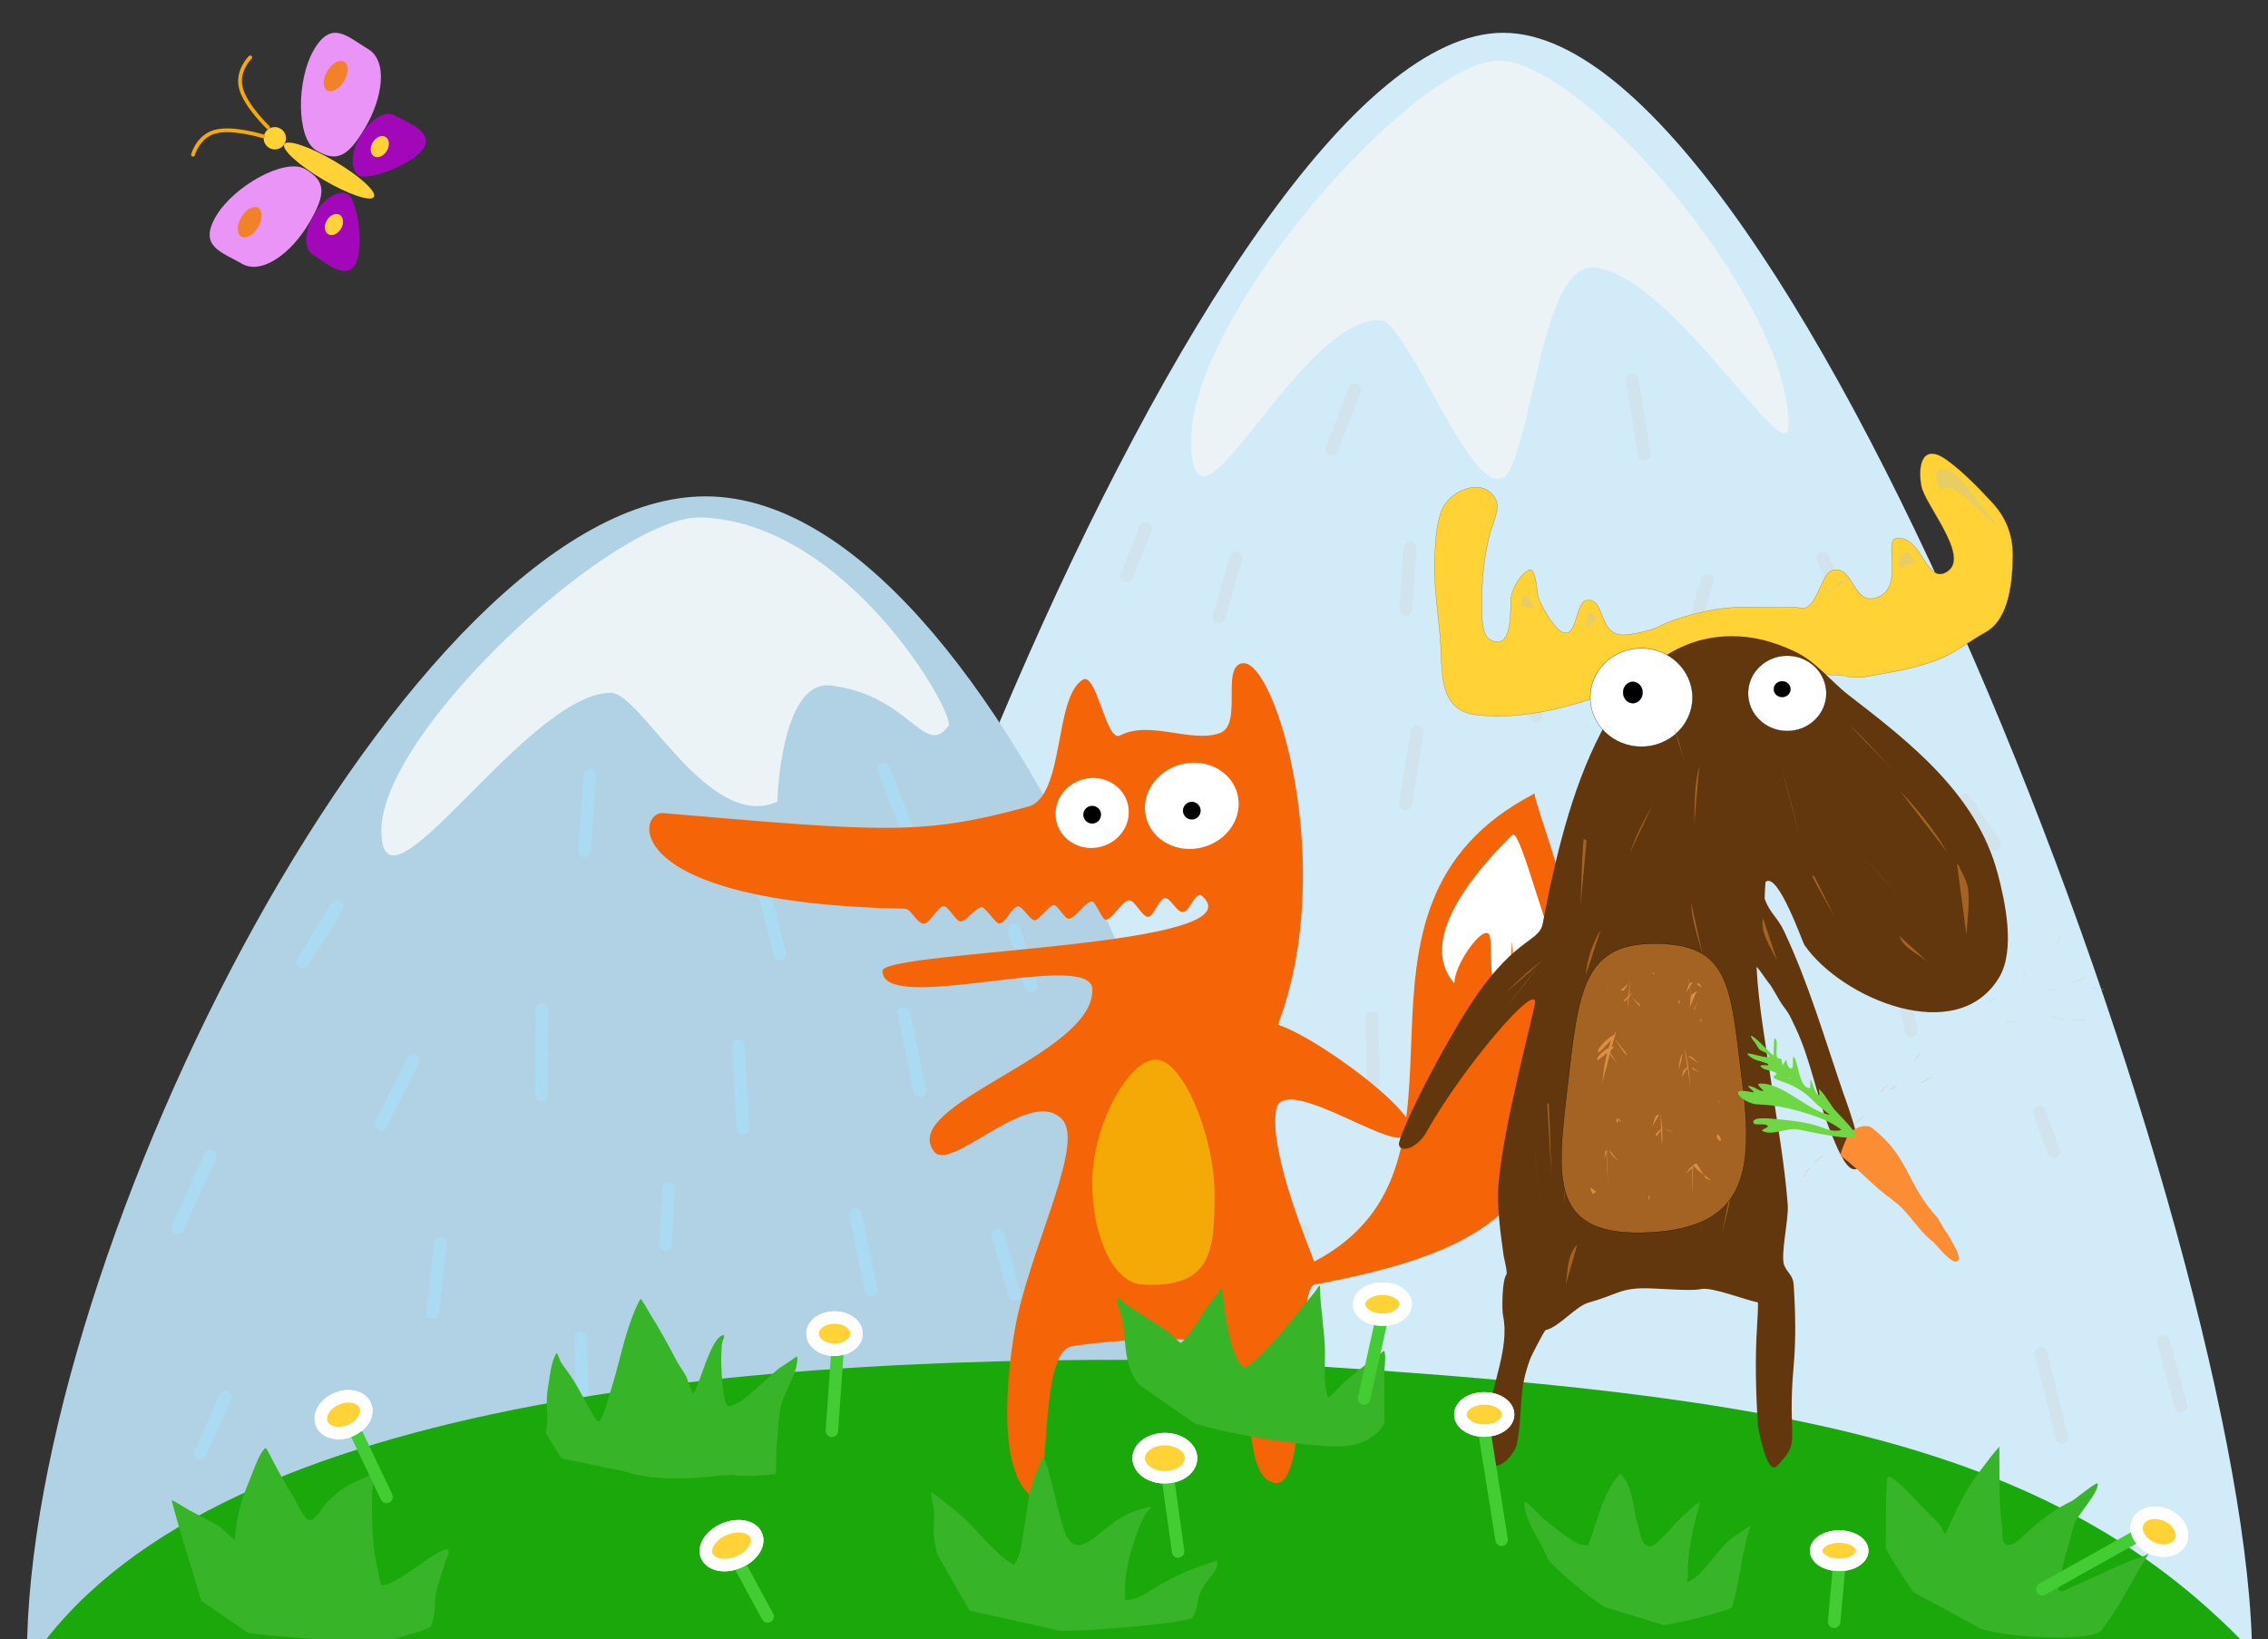 <?xml version="1.0" encoding="UTF-8" standalone="no"?>
<!DOCTYPE svg PUBLIC "-//W3C//DTD SVG 1.1//EN" "http://www.w3.org/Graphics/SVG/1.1/DTD/svg11.dtd">
<!-- Created with Vectornator (http://vectornator.io/) -->
<svg height="669.546pt" stroke-miterlimit="10" style="fill-rule:nonzero;clip-rule:evenodd;stroke-linecap:round;stroke-linejoin:round;" version="1.1" viewBox="0 0 926.274 669.546" width="926.274pt" xml:space="preserve" xmlns="http://www.w3.org/2000/svg" xmlns:xlink="http://www.w3.org/1999/xlink">
<rect x="0" y="0" width="926.274" height="669.546" fill="#333333" stroke="none"/>
<defs/>
<clipPath id="ArtboardFrame">
<rect height="669.546" width="926.274" x="0" y="0"/>
</clipPath>
<g clip-path="url(#ArtboardFrame)" id="Layer-1">
<path d="M304.144 675.337C304.144 508.113 493.623 13.396 613.927 13.396C734.231 13.396 919.795 510.655 919.795 677.879C598.585 676.576 601.714 674.537 304.144 675.337Z" fill="#d1ebf9" fill-rule="nonzero" opacity="1" stroke="none"/>
<path d="M697.326 237.058L691.091 257.775M802.439 326.805L814.603 344.692M774.863 395.079L780.487 421.076M833.547 552.802L842.063 587.249M883.426 547.762L890.785 574.201M832.899 454.164L838.757 470.555M447.026 479.781L443.89 507.377M560.348 415.556L560.861 442.099M626.821 484.074L628.56 505.882M532.24 502.948L530.434 528.673M621.371 257.668L627.54 292.623M578.78 298.858L573.975 328.4M455.066 309.898L444.947 337.734M480.485 391.741L480.485 428.435M417.111 417.395L409.344 441.008M553.262 159.335L543.925 183.391M467.809 215.999L460.28 235.179M504.846 227.787L497.896 252.045M575.917 223.866L574.078 249.045M666.651 155.245L671.49 185.399M744.54 228.092L755.34 253.544" fill="none" opacity="1" stroke="#d1e3ed" stroke-linecap="round" stroke-linejoin="miter" stroke-width="5.176"/>
<path d="M10.98 677.098C10.98 509.874 167.779 202.758 288.083 202.758C408.388 202.758 524.918 505.21 524.918 672.434C282.608 677.055 281.584 676.576 10.98 677.098Z" fill="#b1d2e4" fill-rule="nonzero" opacity="1" stroke="none"/>
<path d="M301.58 427.162L303.46 461.099M179.925 508.038L176.749 536.008M85.902 472.174L72.515 501.639M92.014 570.815L81.71 593.736M273.032 485.508L271.782 508.33M360.797 314.217L371.101 340.5M221.329 412.333L221.136 447.286M168.704 433.274L155.516 459.418M311.692 362.89L318.476 389.804M137.714 370.275L123.589 392.981M240.891 316.647L238.704 347.482M414.237 380.043L421.12 402.703M369.081 413.767L375.635 445.584M457.874 479.413L469.26 512.591M349.399 496.163L355.743 526.902M237.079 546.578L237.999 574.227M407.512 504.617L414.395 528.69" fill="none" opacity="1" stroke="#abdaf3" stroke-linecap="round" stroke-linejoin="miter" stroke-width="5.176"/>
<path d="M486.496 179.819C486.496 128.123 578.028 24.782 612.205 24.782C646.383 24.782 730.481 121.989 730.481 173.685C730.481 193.88 684.169 114.301 652.152 109.348C631.741 106.19 628.069 163.147 617.636 189.817C606.256 218.907 575.776 130.685 563.462 130.685C529.284 130.685 486.496 231.514 486.496 179.819Z" fill="#ecf3f7" fill-rule="nonzero" opacity="1" stroke="none"/>
<path d="M155.746 339.317C155.746 298.294 251.986 210.147 286.395 211.354C346.346 213.457 390.638 292.229 387.351 296.58C377.411 309.741 371.591 283.95 339.33 280.02C318.763 277.515 317.451 327.493 317.451 327.493C289.31 339.957 261.89 282.998 249.482 282.998C215.045 282.998 155.746 380.341 155.746 339.317Z" fill="#ecf3f7" fill-rule="nonzero" opacity="1" stroke="none"/>
<path d="M12.451 678.528C83.16 572.416 303.254 551.975 502.258 555.914C714.498 568.412 837.614 583.65 923.366 678.528C442.281 678.966 207.549 676.226 12.451 678.528Z" fill="#1aa80a" fill-rule="nonzero" opacity="1" stroke="none"/>
</g>
<g id="Layer-3" visibility="hidden">
<path d="M507.773 442.854C508.583 450.155 513.333 456.528 516.2 463.297C520.635 473.768 528.283 484.889 535.498 489.011C561.828 504.056 586.295 501.914 612.407 512.311C622.117 516.177 630.027 525.715 636.778 539.659C637.086 540.295 641.674 549.344 641.14 550.655C640.572 552.05 635.124 548.274 634.48 548.042C627.887 545.668 621.405 547.824 615.11 547.825C605.882 547.828 596.52 546.856 587.397 547.463C569.807 548.634 550.145 554.392 531.681 533.792C518.537 519.127 518.898 498.245 517.183 479.313C516.691 473.872 512.425 454.097 512.475 454.843" fill="#bc6006" fill-rule="nonzero" opacity="1" stroke="#86807b" stroke-linecap="round" stroke-linejoin="miter" stroke-width="0.1"/>
<path d="M531.259 498.381L539.803 508.67M557.703 507.694L567.102 511.312M539.636 524.909L548.37 533.08M566.706 530.521L581.967 532.392" fill="none" opacity="1" stroke="#a95713" stroke-linecap="round" stroke-linejoin="miter" stroke-width="2.1"/>
<path d="M592.047 546.95C607.321 548.969 628.18 547.895 643.68 552.349C645.077 552.75 640.301 541.955 639.15 540.183C636.662 536.354 632.397 528.439 629.818 524.765C621.686 513.18 625.545 518.071 614.218 510.43C610.796 508.12 601.068 507.479 602.747 507.292C604.426 507.105 585.488 503.139 586.416 505.347C587.19 507.189 597.801 508.913 598.907 510.299C599.834 511.46 600.776 512.241 601.777 512.967C611.534 520.042 596.816 514.511 596.523 518.051C596.433 519.147 602.433 525.123 603.443 526.095C603.982 526.614 605.536 527.264 605.077 527.573C602.55 529.28 596.58 526.119 594.777 529.652C594.39 530.41 598.824 533.647 599.195 533.963C602.164 536.496 604.955 535.701 607.854 537.534C609.016 538.27 605.838 538.475 604.779 538.767C603.692 539.067 602.597 539.34 601.506 539.626C597.997 540.547 592.232 548.348 591.097 546.846" fill="#f8efef" fill-rule="nonzero" opacity="1" stroke="none"/>
<path d="M504.127 573.333C512.529 542.504 521.467 494.82 521.665 489.132C522.197 473.867 522.219 451.944 522.21 450.247C522.176 444.16 515.83 422.92 520.536 422.313C523.992 421.867 560.179 471.112 574.329 468.372C594.261 464.513 535.728 417.142 527.516 397.977C519.679 379.689 540.236 380.372 543.915 351.615C545.77 337.115 537.4 286.177 527.164 279.481C524.283 277.597 516.469 309.917 508.907 308.306C506.413 307.775 492.925 308.365 491.851 306.483C486.767 297.57 459.435 277.434 453.199 279.257C447.928 280.798 475.424 295.657 455.897 326.23C452.218 331.992 444.878 330.943 436.37 334.224C430.576 336.459 413.775 338.156 407.504 337.979C376.593 337.105 364.96 334.55 346.516 330C328.072 325.45 324.304 318.473 319.296 314.431C314.287 310.389 310.914 291.094 308.714 288.348C308.295 287.825 301.119 304.215 307.468 320.79C316.288 343.813 345.015 355.694 377.446 360.361C403.441 364.102 418.121 363.025 453.429 368.901C456.199 369.362 442.407 375.717 419.623 375.891C396.244 376.069 366.568 375.54 363.483 375.487C373 392.662 427.198 386.632 456.364 381.404C458.264 381.064 470.314 387.152 455.446 397.39C451.277 400.261 370.352 421.593 378.879 430.957C385.665 438.41 452.089 418.89 453.52 419.606C457.926 421.807 448.694 452.203 447.47 455.372C441.614 470.533 438.165 484.747 436.192 500.906C434.963 510.981 436.957 516.952 433.848 526.266C432.566 530.107 425.682 562.836 428.946 567.296C433.928 574.104 440.633 553.309 444.903 539.762C445.056 539.28 448.035 520.53 448.162 520.591C449.923 521.43 458.517 524.839 460.366 525.465C463.765 526.616 467.375 527.514 470.864 528.274C473.167 528.775 494.737 529.06 495.815 530.222C498.889 533.536 496.812 540.456 495.726 544.218C493.121 553.242 491.071 564.106 492.624 573.543C493.604 579.504 504.119 573.364 504.127 573.333Z" fill="#ed7c0e" fill-rule="nonzero" opacity="1" stroke="#86807b" stroke-linecap="round" stroke-linejoin="miter" stroke-width="0.1"/>
<path d="M309.21 287.234C306.275 290.032 305.579 291.834 304.585 298.278C305.04 299.818 313.139 299.632 311.886 296.705" fill="#000002" fill-rule="nonzero" opacity="1" stroke="#86807b" stroke-linecap="round" stroke-linejoin="miter" stroke-width="0.1"/>
<path d="M464.629 317.308C464.682 317.248 464.735 317.188 464.788 317.128" fill="#ffffff" fill-rule="nonzero" opacity="1" stroke="#86807b" stroke-linecap="round" stroke-linejoin="miter" stroke-width="0.1"/>
<path d="M342.626 351.325C342.999 353.064 348.983 358.843 350.213 360.482C350.28 360.572 355.143 357.376 355.337 357.45C357.497 358.277 357.917 362.909 360.186 363.354C361.303 363.573 366.32 360.437 367.423 359.863C367.699 359.72 370.539 363.343 370.782 363.6C371.168 364.008 371.761 365.206 372.023 364.797C372.407 364.201 372.5 363.559 373.242 363.068C380.707 358.122 378.642 365.136 383.245 366.756C383.837 366.965 385.697 365.372 386.398 364.995C391.377 362.315 390.338 362.754 393.779 365.798C394.676 366.591 395.627 367.364 396.555 368.145C397.308 368.78 398.29 367.158 399.139 366.654C400.475 365.859 402.565 364.859 403.181 363.807C403.266 363.662 402.778 364.198 402.89 364.262C403.769 364.759 404.555 365.23 405.304 365.811C407.235 367.308 409.088 368.939 411.146 370.38C411.814 370.848 411.739 369.272 412.314 368.825C412.724 368.506 415.673 365.848 417.101 365.76C417.289 365.748 417.885 367.723 418.009 367.93C418.755 369.183 420.298 371.233 422.122 372.091C423.088 372.545 423.007 370.82 423.734 370.306C425.571 369.005 428.373 368.158 430.468 367.032C430.473 367.029 430.491 367.03 430.493 367.034C430.96 368.291 431.355 369.554 431.88 370.806C431.967 371.015 433.571 372.659 434.388 372.855C434.396 372.857 435.734 371.491 436.223 371.181C440.401 368.527 440.37 367.13 444.981 370.246C445.965 370.911 446.73 371.504 447.688 372.238C448.601 372.937 449.482 373.732 450.103 374.529C450.424 374.94 450.406 373.671 450.784 373.313C451.182 372.937 451.631 372.581 452.074 372.223C452.935 371.527 453.582 370.743 454.492 370.061C454.71 369.898 456.426 371.94 456.566 372.075C456.641 372.148 461.311 376.16 461.758 376.115C462.062 376.084 466.54 371.182 468.199 370.591C469.259 370.213 469.064 372.078 469.283 372.84C469.577 373.866 470.042 374.942 470.909 375.882C471.059 376.044 472.177 377.252 472.363 377.154C475.164 375.666 475.822 372.181 479.151 371.071C479.224 371.048 479.355 370.996 479.457 371.039C481.108 371.723 482.186 374.262 483.208 375.335C484.447 376.636 485.528 377.469 485.572 377.365C485.87 376.66 486.076 374.749 486.162 374.385C487.179 370.035 489.342 372.051 491.374 374.053C491.375 374.054 493.581 376.883 493.68 376.827C494.264 376.493 498.209 374.336 502.907 366.425C494.6 366.237 483.161 368.482 471.084 368.673C458.942 368.867 446.151 367.004 433.213 365.767C397.016 362.308 363.41 357.691 363.524 357.753" fill="#ffffff" fill-rule="nonzero" opacity="1" stroke="#86807b" stroke-linecap="round" stroke-linejoin="miter" stroke-width="0.1"/>
<path d="M503.69 365.05C503.768 365.04 471.988 368.01 471.909 368.003C464.354 367.421 414.52 362.149 407.262 361.625C365.946 358.644 337.044 348.437 337.304 348.817C340.913 354.086 356.042 357.248 372.557 360.08C387.318 362.612 393.452 363.651 403.597 364.609C414.188 365.61 443.424 368.75 447.442 369.238C454.505 370.095 479.59 371.752 500.91 370.46" fill="#000002" fill-rule="nonzero" opacity="1" stroke="#86807b" stroke-linecap="round" stroke-linejoin="miter" stroke-width="0.1"/>
<path d="M625.718 270.786C625.66 270.717 625.602 270.648 625.543 270.579" fill="#ffffff" fill-rule="nonzero" opacity="0" stroke="#86807b" stroke-linecap="round" stroke-linejoin="miter" stroke-width="0.1"/>
<path d="M464.604 424.106C467.542 416.52 468.306 417.369 468.686 416.863C472.687 411.534 499.007 413.672 502.542 418.478C514.712 435.019 507.81 472.169 505.722 490.83C504.673 500.201 505.146 511.993 494.374 515.248C488.833 516.923 483.369 516.676 477.664 516.221C470.4 515.642 457.454 513.706 451.955 508.206C443.163 499.413 453.027 470 455.67 459.557C456.862 454.85 457.69 452.792 458.789 448.048C459.956 443.016 459.963 441.11 461.077 437.536C461.981 434.635 462.838 431.787 464.382 424.626" fill="#ffd335" fill-rule="nonzero" opacity="1" stroke="#86807b" stroke-linecap="round" stroke-linejoin="miter" stroke-width="0.1"/>
<path d="M479.403 421.126C480.578 420.405 480.935 421.223 480.986 422.179C481.701 421.339 482.588 420.791 483.393 422.185C484.573 424.232 482.294 424.843 481.075 425.704C480.479 426.126 479.377 427.588 479.317 426.86C479.208 425.552 477.831 422.093 479.403 421.126ZM494.782 434.945C495.496 434.349 496.408 434.723 496.395 435.629C496.392 435.801 496.385 435.925 496.351 436.181C497.241 435.93 498.379 435.27 498.787 435.82C498.769 435.805 498.989 435.85 498.97 435.834C499.072 436.094 498.506 436.413 498.345 436.711C498.448 437.371 498.848 438.046 496.682 438.986L496.527 438.603C496.283 438.787 496.278 439.172 496.101 439.309C495.601 439.697 494.841 441.113 494.71 440.495C494.475 439.389 493.806 435.76 494.782 434.945ZM477.04 446.123C478.238 445.192 479.109 446.125 479.542 447.248C479.568 447.313 479.46 447.438 479.513 447.616C480.639 447.061 481.887 446.924 482.244 448.204C482.941 450.706 480.159 451.377 478.41 452.158C478.054 452.316 477.659 452.962 477.446 452.636C476.789 451.631 475.86 447.038 477.04 446.123ZM492.977 457.578C494.204 457.323 494.573 458.17 494.502 459.367C494.48 459.732 494.307 460.466 494.229 460.456C494.319 459.276 496.221 456.938 497.151 458.652C497.596 459.474 496.93 459.977 496.268 460.434C496.239 460.55 495.549 461.539 495.429 461.663C494.742 462.375 494.598 462.414 494.009 463.216C493.849 463.435 493.817 464.059 493.582 463.923C492.654 463.382 491.009 457.988 492.977 457.578ZM460.915 455.577C462.313 455.27 462.284 456.992 462.211 457.903C463.127 455.187 465.466 458.664 463.183 459.646C463.202 459.707 463.165 459.778 463.169 459.831C463.178 459.965 461.674 461.034 461.395 461.171C461.206 461.264 461.311 460.808 461.255 460.604C461.023 459.763 459.502 455.887 460.915 455.577ZM462.832 468.693C464.114 468.244 464.683 469.712 464.526 470.679C464.458 471.097 463.92 472.161 463.886 471.74C463.813 470.838 465.936 468.636 467.036 469.398C467.953 470.034 467.498 470.87 466.69 471.408C466.943 471.662 462.958 474.778 462.93 474.441C462.864 473.673 461.441 469.18 462.832 468.693ZM500.172 471.856C501.561 470.933 501.601 472.51 501.527 473.445C501.633 473.463 501.793 473.435 501.894 473.475C502.366 472.788 503.224 472.308 503.58 473.238C503.82 473.864 503.048 473.469 502.432 473.702C502.659 473.855 502.934 473.967 503.139 474.129C503.207 474.184 500.174 476.754 500.158 476.669C499.978 475.661 498.865 472.723 500.172 471.856ZM478.585 475.504C479.866 475.056 480.251 476.509 480.094 477.476C480.026 477.894 479.673 478.972 479.639 478.551C479.565 477.65 481.504 475.433 482.604 476.195C483.521 476.831 483.833 477.358 483.024 477.896C483.18 477.909 482.512 478.214 482.627 478.234C483.161 478.327 478.527 481.584 478.498 481.238C478.433 480.47 477.194 475.991 478.585 475.504ZM496.738 484.73C497.646 485.098 497.419 486.118 497.298 486.996C498.169 486.197 499.737 485.706 499.903 486.834C500.01 487.564 500.286 487.702 499.602 488.291C499.866 488.679 497.431 489.97 497.431 489.97C497.431 489.97 495.915 491.732 495.812 491.693C495.641 491.627 495.396 490.769 495.237 489.61C494.923 487.308 494.969 484.012 496.738 484.73ZM460.8 491.863C461.788 492.417 462.101 493.965 461.455 495.249C461.229 494.762 461.118 493.98 461.558 493.961C461.694 493.955 461.78 494.146 461.911 494.174C461.937 494.101 461.907 494.045 461.926 493.99C462.179 493.26 463.329 492.68 464.023 493.231C464.888 493.917 464.536 494.986 463.832 495.624C464.003 496.194 460.991 498.678 460.595 499.069C460.432 499.23 460.278 499.801 460.183 499.592C459.783 498.712 459.453 497.698 459.299 496.744C458.951 494.59 459.275 495.833 458.938 494.307C458.361 491.691 459.644 491.216 460.8 491.863ZM482.359 497.842C483.33 496.794 485.408 497.211 486.209 498.334C486.686 499.004 486.28 499.911 485.679 500.329C485.531 500.432 485.438 500.485 485.282 500.667C485.887 500.612 486.289 500.368 486.798 500.233C486.874 500.212 486.876 500.523 486.953 500.615C487.927 500.326 488.797 499.381 489.021 500.225C489.362 501.512 487.786 503.234 486.901 503.574L485.813 503.303C484.892 503.844 484.172 504.624 483.288 504.768C482.721 504.86 481.775 505.777 481.772 505.202C481.765 503.638 481.324 502.13 481.403 500.543C481.446 499.663 481.729 498.521 482.359 497.842Z" fill="#70bf4f" fill-rule="nonzero" opacity="1" stroke="#86807b" stroke-linecap="round" stroke-linejoin="miter" stroke-width="0.1"/>
<path d="M498.348 336.081C498.348 326.931 505.389 319.513 514.075 319.513C522.761 319.513 529.803 326.931 529.803 336.081C529.803 345.231 522.761 352.649 514.075 352.649C505.389 352.649 498.348 345.231 498.348 336.081Z" fill="#ffffff" fill-rule="nonzero" opacity="1" stroke="#86807b" stroke-linecap="round" stroke-linejoin="miter" stroke-width="0.1"/>
<path d="M459.349 330.368C459.349 323.352 464.749 317.664 471.409 317.664C478.069 317.664 483.469 323.352 483.469 330.368C483.469 337.385 478.069 343.072 471.409 343.072C464.749 343.072 459.349 337.385 459.349 330.368Z" fill="#ffffff" fill-rule="nonzero" opacity="1" stroke="#86807b" stroke-linecap="round" stroke-linejoin="miter" stroke-width="0.1"/>
<path d="M467.544 330.315C467.544 327.998 469.308 326.119 471.483 326.119C473.659 326.119 475.423 327.998 475.423 330.315C475.423 332.633 473.659 334.512 471.483 334.512C469.308 334.512 467.544 332.633 467.544 330.315Z" fill="#000002" fill-rule="nonzero" opacity="1" stroke="#86807b" stroke-linecap="round" stroke-linejoin="miter" stroke-width="0.1"/>
<path d="M509.196 335.967C509.196 333.549 510.984 331.589 513.189 331.589C515.394 331.589 517.182 333.549 517.182 335.967C517.182 338.385 515.394 340.346 513.189 340.346C510.984 340.346 509.196 338.385 509.196 335.967Z" fill="#000002" fill-rule="nonzero" opacity="1" stroke="#86807b" stroke-linecap="round" stroke-linejoin="miter" stroke-width="0.1"/>
<path d="M507.773 442.854C508.583 450.155 513.333 456.528 516.2 463.297C520.635 473.768 528.283 484.889 535.498 489.011C561.828 504.056 586.295 501.914 612.407 512.311C622.117 516.177 630.027 525.715 636.778 539.659C637.086 540.295 641.674 549.344 641.14 550.655C640.572 552.05 635.124 548.274 634.48 548.042C627.887 545.668 621.405 547.824 615.11 547.825C605.882 547.828 596.52 546.856 587.397 547.463C569.807 548.634 550.145 554.392 531.681 533.792C518.537 519.127 518.898 498.245 517.183 479.313C516.691 473.872 512.425 454.097 512.475 454.843" fill="#bc6006" fill-rule="nonzero" opacity="1" stroke="#86807b" stroke-linecap="round" stroke-linejoin="miter" stroke-width="0.1"/>
<path d="M531.259 498.381L539.803 508.67M557.703 507.694L567.102 511.312M539.636 524.909L548.37 533.08M566.706 530.521L581.967 532.392" fill="none" opacity="1" stroke="#a95713" stroke-linecap="round" stroke-linejoin="miter" stroke-width="2.1"/>
<path d="M592.047 546.95C607.321 548.969 628.18 547.895 643.68 552.349C645.077 552.75 640.301 541.955 639.15 540.183C636.662 536.354 632.397 528.439 629.818 524.765C621.686 513.18 625.545 518.071 614.218 510.43C610.796 508.12 601.068 507.479 602.747 507.292C604.426 507.105 585.488 503.139 586.416 505.347C587.19 507.189 597.801 508.913 598.907 510.299C599.834 511.46 600.776 512.241 601.777 512.967C611.534 520.042 596.816 514.511 596.523 518.051C596.433 519.147 602.433 525.123 603.443 526.095C603.982 526.614 605.536 527.264 605.077 527.573C602.55 529.28 596.58 526.119 594.777 529.652C594.39 530.41 598.824 533.647 599.195 533.963C602.164 536.496 604.955 535.701 607.854 537.534C609.016 538.27 605.838 538.475 604.779 538.767C603.692 539.067 602.597 539.34 601.506 539.626C597.997 540.547 592.232 548.348 591.097 546.846" fill="#f8efef" fill-rule="nonzero" opacity="1" stroke="none"/>
<path d="M504.127 573.333C512.529 542.504 521.467 494.82 521.665 489.132C522.197 473.867 522.219 451.944 522.21 450.247C522.176 444.16 515.83 422.92 520.536 422.313C523.992 421.867 560.179 471.112 574.329 468.372C594.261 464.513 535.728 417.142 527.516 397.977C519.679 379.689 540.236 380.372 543.915 351.615C545.77 337.115 537.4 286.177 527.164 279.481C524.283 277.597 516.469 309.917 508.907 308.306C506.413 307.775 492.925 308.365 491.851 306.483C486.767 297.57 459.435 277.434 453.199 279.257C447.928 280.798 475.424 295.657 455.897 326.23C452.218 331.992 444.878 330.943 436.37 334.224C430.576 336.459 413.775 338.156 407.504 337.979C376.593 337.105 364.96 334.55 346.516 330C328.072 325.45 324.304 318.473 319.296 314.431C314.287 310.389 310.914 291.094 308.714 288.348C308.295 287.825 301.119 304.215 307.468 320.79C316.288 343.813 345.015 355.694 377.446 360.361C403.441 364.102 418.121 363.025 453.429 368.901C456.199 369.362 442.407 375.717 419.623 375.891C396.244 376.069 366.568 375.54 363.483 375.487C373 392.662 427.198 386.632 456.364 381.404C458.264 381.064 470.314 387.152 455.446 397.39C451.277 400.261 370.352 421.593 378.879 430.957C385.665 438.41 452.089 418.89 453.52 419.606C457.926 421.807 448.694 452.203 447.47 455.372C441.614 470.533 438.165 484.747 436.192 500.906C434.963 510.981 436.957 516.952 433.848 526.266C432.566 530.107 425.682 562.836 428.946 567.296C433.928 574.104 440.633 553.309 444.903 539.762C445.056 539.28 448.035 520.53 448.162 520.591C449.923 521.43 458.517 524.839 460.366 525.465C463.765 526.616 467.375 527.514 470.864 528.274C473.167 528.775 494.737 529.06 495.815 530.222C498.889 533.536 496.812 540.456 495.726 544.218C493.121 553.242 491.071 564.106 492.624 573.543C493.604 579.504 504.119 573.364 504.127 573.333Z" fill="#ed7c0e" fill-rule="nonzero" opacity="1" stroke="#86807b" stroke-linecap="round" stroke-linejoin="miter" stroke-width="0.1"/>
<path d="M309.21 287.234C306.275 290.032 305.579 291.834 304.585 298.278C305.04 299.818 313.139 299.632 311.886 296.705" fill="#000002" fill-rule="nonzero" opacity="1" stroke="#86807b" stroke-linecap="round" stroke-linejoin="miter" stroke-width="0.1"/>
<path d="M464.629 317.308C464.682 317.248 464.735 317.188 464.788 317.128" fill="#ffffff" fill-rule="nonzero" opacity="1" stroke="#86807b" stroke-linecap="round" stroke-linejoin="miter" stroke-width="0.1"/>
<path d="M342.626 351.325C342.999 353.064 348.983 358.843 350.213 360.482C350.28 360.572 355.143 357.376 355.337 357.45C357.497 358.277 357.917 362.909 360.186 363.354C361.303 363.573 366.32 360.437 367.423 359.863C367.699 359.72 370.539 363.343 370.782 363.6C371.168 364.008 371.761 365.206 372.023 364.797C372.407 364.201 372.5 363.559 373.242 363.068C380.707 358.122 378.642 365.136 383.245 366.756C383.837 366.965 385.697 365.372 386.398 364.995C391.377 362.315 390.338 362.754 393.779 365.798C394.676 366.591 395.627 367.364 396.555 368.145C397.308 368.78 398.29 367.158 399.139 366.654C400.475 365.859 402.565 364.859 403.181 363.807C403.266 363.662 402.778 364.198 402.89 364.262C403.769 364.759 404.555 365.23 405.304 365.811C407.235 367.308 409.088 368.939 411.146 370.38C411.814 370.848 411.739 369.272 412.314 368.825C412.724 368.506 415.673 365.848 417.101 365.76C417.289 365.748 417.885 367.723 418.009 367.93C418.755 369.183 420.298 371.233 422.122 372.091C423.088 372.545 423.007 370.82 423.734 370.306C425.571 369.005 428.373 368.158 430.468 367.032C430.473 367.029 430.491 367.03 430.493 367.034C430.96 368.291 431.355 369.554 431.88 370.806C431.967 371.015 433.571 372.659 434.388 372.855C434.396 372.857 435.734 371.491 436.223 371.181C440.401 368.527 440.37 367.13 444.981 370.246C445.965 370.911 446.73 371.504 447.688 372.238C448.601 372.937 449.482 373.732 450.103 374.529C450.424 374.94 450.406 373.671 450.784 373.313C451.182 372.937 451.631 372.581 452.074 372.223C452.935 371.527 453.582 370.743 454.492 370.061C454.71 369.898 456.426 371.94 456.566 372.075C456.641 372.148 461.311 376.16 461.758 376.115C462.062 376.084 466.54 371.182 468.199 370.591C469.259 370.213 469.064 372.078 469.283 372.84C469.577 373.866 470.042 374.942 470.909 375.882C471.059 376.044 472.177 377.252 472.363 377.154C475.164 375.666 475.822 372.181 479.151 371.071C479.224 371.048 479.355 370.996 479.457 371.039C481.108 371.723 482.186 374.262 483.208 375.335C484.447 376.636 485.528 377.469 485.572 377.365C485.87 376.66 486.076 374.749 486.162 374.385C487.179 370.035 489.342 372.051 491.374 374.053C491.375 374.054 493.581 376.883 493.68 376.827C494.264 376.493 498.209 374.336 502.907 366.425C494.6 366.237 483.161 368.482 471.084 368.673C458.942 368.867 446.151 367.004 433.213 365.767C397.016 362.308 363.41 357.691 363.524 357.753" fill="#ffffff" fill-rule="nonzero" opacity="1" stroke="#86807b" stroke-linecap="round" stroke-linejoin="miter" stroke-width="0.1"/>
<path d="M503.69 365.05C503.768 365.04 471.988 368.01 471.909 368.003C464.354 367.421 414.52 362.149 407.262 361.625C365.946 358.644 337.044 348.437 337.304 348.817C340.913 354.086 356.042 357.248 372.557 360.08C387.318 362.612 393.452 363.651 403.597 364.609C414.188 365.61 443.424 368.75 447.442 369.238C454.505 370.095 479.59 371.752 500.91 370.46" fill="#000002" fill-rule="nonzero" opacity="1" stroke="#86807b" stroke-linecap="round" stroke-linejoin="miter" stroke-width="0.1"/>
<path d="M625.718 270.786C625.66 270.717 625.602 270.648 625.543 270.579" fill="#ffffff" fill-rule="nonzero" opacity="0" stroke="#86807b" stroke-linecap="round" stroke-linejoin="miter" stroke-width="0.1"/>
<path d="M464.604 424.106C467.542 416.52 468.306 417.369 468.686 416.863C472.687 411.534 499.007 413.672 502.542 418.478C514.712 435.019 507.81 472.169 505.722 490.83C504.673 500.201 505.146 511.993 494.374 515.248C488.833 516.923 483.369 516.676 477.664 516.221C470.4 515.642 457.454 513.706 451.955 508.206C443.163 499.413 453.027 470 455.67 459.557C456.862 454.85 457.69 452.792 458.789 448.048C459.956 443.016 459.963 441.11 461.077 437.536C461.981 434.635 462.838 431.787 464.382 424.626" fill="#ffd335" fill-rule="nonzero" opacity="1" stroke="#86807b" stroke-linecap="round" stroke-linejoin="miter" stroke-width="0.1"/>
<path d="M479.403 421.126C480.578 420.405 480.935 421.223 480.986 422.179C481.701 421.339 482.588 420.791 483.393 422.185C484.573 424.232 482.294 424.843 481.075 425.704C480.479 426.126 479.377 427.588 479.317 426.86C479.208 425.552 477.831 422.093 479.403 421.126ZM494.782 434.945C495.496 434.349 496.408 434.723 496.395 435.629C496.392 435.801 496.385 435.925 496.351 436.181C497.241 435.93 498.379 435.27 498.787 435.82C498.769 435.805 498.989 435.85 498.97 435.834C499.072 436.094 498.506 436.413 498.345 436.711C498.448 437.371 498.848 438.046 496.682 438.986L496.527 438.603C496.283 438.787 496.278 439.172 496.101 439.309C495.601 439.697 494.841 441.113 494.71 440.495C494.475 439.389 493.806 435.76 494.782 434.945ZM477.04 446.123C478.238 445.192 479.109 446.125 479.542 447.248C479.568 447.313 479.46 447.438 479.513 447.616C480.639 447.061 481.887 446.924 482.244 448.204C482.941 450.706 480.159 451.377 478.41 452.158C478.054 452.316 477.659 452.962 477.446 452.636C476.789 451.631 475.86 447.038 477.04 446.123ZM492.977 457.578C494.204 457.323 494.573 458.17 494.502 459.367C494.48 459.732 494.307 460.466 494.229 460.456C494.319 459.276 496.221 456.938 497.151 458.652C497.596 459.474 496.93 459.977 496.268 460.434C496.239 460.55 495.549 461.539 495.429 461.663C494.742 462.375 494.598 462.414 494.009 463.216C493.849 463.435 493.817 464.059 493.582 463.923C492.654 463.382 491.009 457.988 492.977 457.578ZM460.915 455.577C462.313 455.27 462.284 456.992 462.211 457.903C463.127 455.187 465.466 458.664 463.183 459.646C463.202 459.707 463.165 459.778 463.169 459.831C463.178 459.965 461.674 461.034 461.395 461.171C461.206 461.264 461.311 460.808 461.255 460.604C461.023 459.763 459.502 455.887 460.915 455.577ZM462.832 468.693C464.114 468.244 464.683 469.712 464.526 470.679C464.458 471.097 463.92 472.161 463.886 471.74C463.813 470.838 465.936 468.636 467.036 469.398C467.953 470.034 467.498 470.87 466.69 471.408C466.943 471.662 462.958 474.778 462.93 474.441C462.864 473.673 461.441 469.18 462.832 468.693ZM500.172 471.856C501.561 470.933 501.601 472.51 501.527 473.445C501.633 473.463 501.793 473.435 501.894 473.475C502.366 472.788 503.224 472.308 503.58 473.238C503.82 473.864 503.048 473.469 502.432 473.702C502.659 473.855 502.934 473.967 503.139 474.129C503.207 474.184 500.174 476.754 500.158 476.669C499.978 475.661 498.865 472.723 500.172 471.856ZM478.585 475.504C479.866 475.056 480.251 476.509 480.094 477.476C480.026 477.894 479.673 478.972 479.639 478.551C479.565 477.65 481.504 475.433 482.604 476.195C483.521 476.831 483.833 477.358 483.024 477.896C483.18 477.909 482.512 478.214 482.627 478.234C483.161 478.327 478.527 481.584 478.498 481.238C478.433 480.47 477.194 475.991 478.585 475.504ZM496.738 484.73C497.646 485.098 497.419 486.118 497.298 486.996C498.169 486.197 499.737 485.706 499.903 486.834C500.01 487.564 500.286 487.702 499.602 488.291C499.866 488.679 497.431 489.97 497.431 489.97C497.431 489.97 495.915 491.732 495.812 491.693C495.641 491.627 495.396 490.769 495.237 489.61C494.923 487.308 494.969 484.012 496.738 484.73ZM460.8 491.863C461.788 492.417 462.101 493.965 461.455 495.249C461.229 494.762 461.118 493.98 461.558 493.961C461.694 493.955 461.78 494.146 461.911 494.174C461.937 494.101 461.907 494.045 461.926 493.99C462.179 493.26 463.329 492.68 464.023 493.231C464.888 493.917 464.536 494.986 463.832 495.624C464.003 496.194 460.991 498.678 460.595 499.069C460.432 499.23 460.278 499.801 460.183 499.592C459.783 498.712 459.453 497.698 459.299 496.744C458.951 494.59 459.275 495.833 458.938 494.307C458.361 491.691 459.644 491.216 460.8 491.863ZM482.359 497.842C483.33 496.794 485.408 497.211 486.209 498.334C486.686 499.004 486.28 499.911 485.679 500.329C485.531 500.432 485.438 500.485 485.282 500.667C485.887 500.612 486.289 500.368 486.798 500.233C486.874 500.212 486.876 500.523 486.953 500.615C487.927 500.326 488.797 499.381 489.021 500.225C489.362 501.512 487.786 503.234 486.901 503.574L485.813 503.303C484.892 503.844 484.172 504.624 483.288 504.768C482.721 504.86 481.775 505.777 481.772 505.202C481.765 503.638 481.324 502.13 481.403 500.543C481.446 499.663 481.729 498.521 482.359 497.842Z" fill="#70bf4f" fill-rule="nonzero" opacity="1" stroke="#86807b" stroke-linecap="round" stroke-linejoin="miter" stroke-width="0.1"/>
<path d="M498.348 336.081C498.348 326.931 505.389 319.513 514.075 319.513C522.761 319.513 529.803 326.931 529.803 336.081C529.803 345.231 522.761 352.649 514.075 352.649C505.389 352.649 498.348 345.231 498.348 336.081Z" fill="#ffffff" fill-rule="nonzero" opacity="1" stroke="#86807b" stroke-linecap="round" stroke-linejoin="miter" stroke-width="0.1"/>
<path d="M459.349 330.368C459.349 323.352 464.749 317.664 471.409 317.664C478.069 317.664 483.469 323.352 483.469 330.368C483.469 337.385 478.069 343.072 471.409 343.072C464.749 343.072 459.349 337.385 459.349 330.368Z" fill="#ffffff" fill-rule="nonzero" opacity="1" stroke="#86807b" stroke-linecap="round" stroke-linejoin="miter" stroke-width="0.1"/>
<path d="M467.544 330.315C467.544 327.998 469.308 326.119 471.483 326.119C473.659 326.119 475.423 327.998 475.423 330.315C475.423 332.633 473.659 334.512 471.483 334.512C469.308 334.512 467.544 332.633 467.544 330.315Z" fill="#000002" fill-rule="nonzero" opacity="1" stroke="#86807b" stroke-linecap="round" stroke-linejoin="miter" stroke-width="0.1"/>
<path d="M509.196 335.967C509.196 333.549 510.984 331.589 513.189 331.589C515.394 331.589 517.182 333.549 517.182 335.967C517.182 338.385 515.394 340.346 513.189 340.346C510.984 340.346 509.196 338.385 509.196 335.967Z" fill="#000002" fill-rule="nonzero" opacity="1" stroke="#86807b" stroke-linecap="round" stroke-linejoin="miter" stroke-width="0.1"/>
</g>
<g id="Layer-1_2">
<path d="M585.851 415.718C585.851 374.465 600.093 341.023 617.662 341.023C635.231 341.023 649.473 374.465 649.473 415.718C649.473 456.97 635.231 490.412 617.662 490.412C600.093 490.412 585.851 456.97 585.851 415.718Z" fill="#ffffff" fill-rule="nonzero" opacity="1" stroke="none"/>
<path d="M626.829 324.095C535.632 371.247 613.852 474.874 536.732 515.353C531.666 502.273 517.766 467.519 521.436 452.191C525.987 440.861 561.054 464.744 571.334 464.744C593.514 464.744 539.859 424.21 521.908 418.598C546.3 354.538 521.155 269.598 507.607 270.908C498.358 271.802 507.797 296.055 498.177 299.464C486.377 303.646 469.62 294.062 457.433 300.428C451.714 303.416 447.891 274.155 442.16 277.692C430.31 285.003 434.92 325.423 419.852 329.523C376.567 341.3 361.229 339.899 270.747 332.125C260.395 331.236 251.702 368.924 369.519 371.199C372.191 371.251 374.49 377.327 377.296 377.342C379.728 377.354 382.944 370.187 385.475 370.176C387.334 370.168 390.407 376.417 392.319 376.394C394.435 376.368 398.763 370.621 400.944 370.579C402.517 370.548 406.523 377.312 408.13 377.27C410.705 377.204 413.143 370.375 415.807 370.285C417.717 370.221 420.682 376.018 422.638 375.938C424.155 375.878 428.741 369.752 430.285 369.683C431.974 369.608 434.769 375.381 436.493 375.296C439.334 375.154 443.038 368.412 445.97 368.244C447.41 368.161 450.119 375.802 451.581 375.712C454.311 375.545 458.29 367.957 461.097 367.766C463.473 367.606 466.502 374.718 468.933 374.537C470.92 374.39 473.661 366.989 475.685 366.83C478.003 366.648 480.662 372.749 483.03 372.55C486.085 372.293 487.154 365.772 490.293 365.488C517.336 387.005 361.852 388.071 360.401 396.508C360.128 415.192 445.507 387.402 446.123 404.011C447.124 431.042 366.617 451.086 381.521 470.441C388.31 479.258 420.896 443.283 433.79 457.266C442.64 466.866 423.144 504.801 415.742 536.797C412.529 550.686 405.462 599.018 421.063 611.017C430.127 617.987 423.292 553.231 437.395 550.055C443.929 548.584 494.978 543.197 502.09 551.766C514.072 566.205 506.487 603.054 520.612 605.797C535.49 608.687 528.696 526.325 536.852 524.767C608.317 511.115 644.694 492.279 637.687 403.153C636.771 391.502 645.787 403.005 626.829 404.806C619.71 405.483 618.339 399.961 617.662 386.066C617.286 378.345 618.016 404.612 611.969 403.153C607.829 402.153 609.456 386.678 608.488 382.551C606.53 374.211 586.341 404.311 597.117 405.709C605.809 406.837 562.167 395.93 617.662 341.023C621.057 337.664 633.022 389.689 637.687 389.298C650.919 388.19 625.568 326.429 626.829 324.095Z" fill="#f56406" fill-rule="nonzero" opacity="1" stroke="none"/>
<path d="M446.052 482.949C446.052 459.889 460.806 432.82 472.043 432.82C483.281 432.82 496.03 464.603 496.03 487.663C496.03 510.723 495.058 526.422 466.399 524.703C455.182 524.03 446.052 506.009 446.052 482.949Z" fill="#f5a906" fill-rule="nonzero" opacity="1" stroke="none"/>
<path d="M505.378 324.34C502.951 314.981 492.642 309.559 482.352 312.228C472.061 314.896 465.688 324.646 468.115 334.003C470.542 343.361 480.85 348.784 491.14 346.115C501.43 343.446 507.805 333.697 505.378 324.34Z" fill="#ffffff" fill-rule="nonzero" opacity="1" stroke="none"/>
<path d="M460.58 328.321C458.605 320.705 450.499 316.218 442.476 318.299C434.453 320.379 429.549 328.241 431.524 335.856C433.499 343.472 441.606 347.96 449.629 345.879C457.652 343.798 462.555 335.937 460.58 328.321Z" fill="#ffffff" fill-rule="nonzero" opacity="1" stroke="none"/>
<path d="M442.429 332.794C442.429 330.793 444.051 329.171 446.052 329.171C448.053 329.171 449.675 330.793 449.675 332.794C449.675 334.795 448.053 336.417 446.052 336.417C444.051 336.417 442.429 334.795 442.429 332.794Z" fill="#000002" fill-rule="nonzero" opacity="1" stroke="none"/>
<path d="M483.123 331.15C483.123 329.149 484.745 327.527 486.746 327.527C488.747 327.527 490.369 329.149 490.369 331.15C490.369 333.151 488.747 334.773 486.746 334.773C484.745 334.773 483.123 333.151 483.123 331.15Z" fill="#000002" fill-rule="nonzero" opacity="1" stroke="none"/>
</g>
<g id="Layer-4">
<path d="M761.059 276.633C774.186 274.134 776.548 274.36 789.275 270.289C797.14 267.775 803.712 262.272 810.935 258.271C820.901 252.749 821.97 236.564 822.037 226.722C822.093 218.589 819.276 211.387 813.772 205.429C808.155 199.349 801.967 192.964 795.294 188.029C785.832 181.03 782.999 188.774 784.672 198.377C786.013 206.073 804.224 226.754 795.686 233.177C786.606 240.008 785.05 218.049 774.277 219.967C769.259 220.86 777.897 240.082 766.631 244.075C756.741 247.58 757.246 231.282 748.795 232.811C744.323 233.62 742.769 245.093 738.103 247.967C736.556 248.919 734.47 248.007 732.655 248.081C718.024 248.68 710.523 246.687 695.77 249.894C690.282 251.087 682.29 253.33 677.432 256.005C674.721 257.497 666.352 259.301 663.075 259.37C652.727 259.589 655.801 244.456 648.218 245.174C643.138 245.655 644.344 262.026 637.479 257.926C634.225 255.984 628.223 245.845 627.956 242.472C627.916 241.972 627.065 231.751 624.635 232.811C620.84 234.465 617.787 240.158 617.125 244.191C616.574 247.545 618.452 266.375 608.632 261.386C604.931 259.506 605.197 250.336 605.197 247.12C605.197 236.933 605.99 227.86 608.493 217.976C609.382 214.463 612.571 208.178 611.128 204.674C606.962 194.559 593.056 199.65 589.261 207.489C586.664 212.852 586.388 220.247 586.012 226.011C585.277 237.289 587.246 249.37 588.208 260.697C589.269 273.183 586.806 290.096 602.884 291.996C622.223 294.281 642.245 288.656 660.054 281.92C666.1 279.633 673.972 282.058 680.294 281.143C688.594 279.942 695.914 275.075 704.447 274.09C714.83 272.892 729.349 270.246 739.455 273.61C743.346 274.906 741.367 273.487 744.866 275.063C745.417 275.311 748.456 276.074 749.386 275.655C749.426 275.637 754.477 276.252 754.424 276.261C753.04 276.509 759.677 276.896 761.059 276.633Z" fill="#ffd335" fill-rule="nonzero" opacity="1" stroke="#8f5113" stroke-linecap="round" stroke-linejoin="miter" stroke-width="0.1"/>
<path d="M597.117 210.694C599.936 211.048 602.754 211.403 605.573 211.758M621.424 247.392C621.836 245.96 621.226 242.689 622.659 243.097C625.066 243.781 625.688 247.081 627.239 249.045C627.302 249.125 627.239 248.842 627.239 248.74M650.024 254.67C649.199 255.117 648.152 257.418 647.898 256.514C647.311 254.436 648.362 252.218 648.732 250.091C648.778 249.825 650.405 250.256 650.481 250.337C652.771 252.806 652.264 253.46 650.024 254.67ZM745.655 242.032C748.188 242.38 749.721 238.928 751.661 237.264C753.549 235.644 751.619 240.824 753.372 237.833M776.805 231.638C773.889 232.465 776.085 226.739 778.134 225.784C780.575 224.647 781.265 229.624 782.506 229.624M792.664 200.593C792.348 201.059 786.751 188.151 796.265 192.45C801.123 194.645 806.693 203.174 809.795 207.331C811.01 208.959 812.24 210.417 813.674 211.873C814.36 212.57 816.074 214.804 815.193 214.381C810.857 212.3 797.024 194.183 792.664 200.593Z" fill="#e8cc64" fill-rule="nonzero" opacity="1" stroke="none"/>
<path d="M615.245 520.591C615.771 519.918 614.226 513.814 614.109 512.955C612.816 503.49 612.451 501.516 611.836 491.986C610.667 473.866 622.947 427.877 626.787 410.548C629.455 398.507 597.573 435.616 582.699 462.242C578.139 470.404 570.287 470.991 571.45 466.478C572.92 460.772 583.642 437.845 597.741 414.785C617.473 382.513 628.477 385.453 630.038 377.349C637.757 337.281 654.234 260.178 707.012 259.872C716.152 259.819 724.164 262.064 732.425 265.85C741.947 270.215 747.201 277.942 755.319 284.189C780.45 303.525 807.222 324.602 815.81 356.559C818.935 368.19 823.192 387.958 816.495 399.214C799.364 428.011 752.04 407.858 736.981 386.073C736.076 384.763 726.189 356.102 721.114 360.202C720.955 360.331 720.64 366.994 720.728 367.229C722.999 373.29 725.863 374.52 728.624 380.37C738.68 401.682 745.188 424.284 752.826 446.516C753.957 449.808 764.906 478.5 757.06 477.629C753.357 477.218 749.516 466.844 748.384 464.191C742.087 449.44 739.95 433.485 732.93 418.996C730.121 413.198 731.352 415.239 727.594 409.973C726.471 408.398 723.626 402.806 722.285 401.413C721.505 400.601 717.351 394.06 717.407 395.185C718.156 410.209 720.983 425.515 723.13 440.38C725.616 457.595 728.817 474.819 730.137 492.191C730.59 498.151 726.962 513.017 728.763 517.054C730.052 519.945 732.303 521.082 732.539 524.612C733.274 535.632 733.53 547.087 732.539 558.084C729.702 589.564 736.15 588.199 725.717 598.859C721.586 603.08 718.006 583.027 717.957 582.262C717.094 568.892 716.737 554.95 717.613 541.554C717.647 541.023 718.208 532.016 717.866 531.961C713.168 531.21 699.285 525.567 694.627 526.58C689.693 527.654 675.463 525.887 668.98 526.305C661.24 526.805 660.19 528.823 648.629 532.164C643.527 533.638 636.455 542.277 631.321 543.294C630.685 543.421 625.345 554.066 625.115 554.673C619.689 568.966 622.289 574.896 619.507 589.817C618.886 593.145 613.697 599.956 609.523 598.607C604.054 596.839 607.574 581.066 607.968 577.75C609.449 565.284 616.568 550.141 613.874 537.478C613.287 534.721 613.494 522.83 615.245 520.591Z" fill="#62370d" fill-rule="nonzero" opacity="1" stroke="none"/>
<path d="M649.473 284.914C649.473 273.813 658.821 264.814 670.352 264.814C681.883 264.814 691.231 273.813 691.231 284.914C691.231 296.015 681.883 305.014 670.352 305.014C658.821 305.014 649.473 296.015 649.473 284.914Z" fill="#ffffff" fill-rule="nonzero" opacity="1" stroke="#000000" stroke-linecap="round" stroke-linejoin="miter" stroke-width="0.1"/>
<path d="M713.924 283.229C713.924 274.73 721.082 267.839 729.91 267.839C738.739 267.839 745.896 274.73 745.896 283.229C745.896 291.729 738.739 298.619 729.91 298.619C721.082 298.619 713.924 291.729 713.924 283.229Z" fill="#ffffff" fill-rule="nonzero" opacity="1" stroke="#000000" stroke-linecap="round" stroke-linejoin="miter" stroke-width="0.1"/>
<path d="M662.88 282.874C662.88 280.459 664.669 278.501 666.876 278.501C669.082 278.501 670.871 280.459 670.871 282.874C670.871 285.289 669.082 287.247 666.876 287.247C664.669 287.247 662.88 285.289 662.88 282.874Z" fill="#000002" fill-rule="nonzero" opacity="1" stroke="#000000" stroke-linecap="round" stroke-linejoin="miter" stroke-width="0.1"/>
<path d="M724.437 281.509C724.437 279.726 725.964 278.281 727.848 278.281C729.732 278.281 731.259 279.726 731.259 281.509C731.259 283.293 729.732 284.738 727.848 284.738C725.964 284.738 724.437 283.293 724.437 281.509Z" fill="#000002" fill-rule="nonzero" opacity="1" stroke="#000000" stroke-linecap="round" stroke-linejoin="miter" stroke-width="0.1"/>
<path d="M639.678 482.277C639.256 485.398 638.603 488.514 638.603 491.664M690.986 488.618C692.806 494.601 694.411 500.648 696.045 506.684M644.142 508.47C640.07 512.358 640.338 519.14 639.473 524.703M646.386 433.123C644.732 437.83 643.039 442.53 641.624 447.315M683.615 448.712C683.615 455.367 684.385 462.012 685.262 468.608M707.998 431.518C710.615 439.729 713.232 447.941 715.85 456.153M697.214 403.748C697.611 403.152 698.154 401.289 698.406 401.96C701.132 409.233 702.755 416.873 704.93 424.329M653.76 379.798C650.393 385.344 648.205 391.812 647.646 398.275M690.689 368.809C690.93 376.374 693.787 383.631 695.635 390.971M740.899 357.842C740.617 357.842 739.925 357.59 740.052 357.842C742.881 363.447 746.156 368.817 749.209 374.303" fill="#a46323" fill-rule="nonzero" opacity="1" stroke="none"/>
<path d="M760.703 350.057C765.797 355.013 770.732 360.13 775.721 365.191M775.926 323.042C783.263 330.648 789.921 339.039 795.298 348.136M727.297 312.35C730.133 322.382 732.772 332.471 735.266 342.594M674.73 329.2C671.153 335.306 668.065 341.738 665.64 348.385M683.707 297.421C685.584 301.715 686.581 306.345 687.827 310.862M755.506 296.321C761.791 301.917 767.206 308.419 772.997 314.524M775.698 382.338C777.363 387.206 783.106 389.503 787.146 392.689M799.304 353.264C799.464 353.248 799.719 353.069 799.784 353.216C801.268 356.546 803.392 359.763 803.813 363.384C804.529 369.551 803.356 375.793 803.127 381.997M767.022 357.065C766.999 357.011 766.912 356.861 766.953 356.904C770.89 361.056 774.799 365.236 778.722 369.403M626.834 470.898C626.834 470.784 626.823 470.44 626.834 470.554C627.914 481.154 628.97 491.755 630.038 502.356M707.012 485.689C706.684 491.753 704.774 497.633 703.303 503.524M631.893 450.933C632.099 450.858 632.499 450.486 632.512 450.706C633.073 460.365 633.214 470.045 633.564 479.714M656.553 433.852C656.553 443.617 658.424 453.295 659.688 462.978M642.127 449.17C639.315 455.144 641.564 462.376 641.786 468.975M665.183 483.606C663.396 489.344 663.984 495.566 663.511 501.556M703.969 460.434C707.409 465.944 710.095 471.905 712.69 477.859" fill="#a46323" fill-rule="nonzero" opacity="1" stroke="none"/>
<path d="M720.017 375.036C718.792 381.114 723.337 387.034 725.878 392.689M629.902 392.392C624.667 396.158 619.847 400.531 615.409 405.211M628.048 395.002C623.564 401.144 618.632 406.946 613.852 412.86M647.966 343.441C647.568 343.25 646.815 342.43 646.775 342.869C645.936 351.96 645.921 361.108 645.494 370.228M694.008 312.875C691.889 320.49 692.2 328.6 691.972 336.502" fill="#a46323" fill-rule="nonzero" opacity="1" stroke="none"/>
<path d="M640.066 444.803C644.705 404.693 646.017 384.262 678.439 385.5C707.343 386.603 706.868 404.522 711.733 443.397C716.325 480.082 711.9 501.261 674.295 503.419C632.523 505.815 635.819 481.529 640.066 444.803Z" fill="#a46323" fill-rule="nonzero" opacity="1" stroke="#000000" stroke-linecap="round" stroke-linejoin="miter" stroke-width="0.1"/>
<path d="M657.153 401.879C657.153 401.822 657.166 401.653 657.153 401.708C655.962 406.799 654.796 411.895 653.618 416.988" fill="#db8f44" fill-rule="nonzero" opacity="1" stroke="none"/>
<path d="M666.047 400.665C664.619 408.794 665.015 404.967 664.659 412.123M689.48 400.113C689.48 399.898 689.442 399.254 689.48 399.466C690.562 405.509 691.569 411.565 692.614 417.615M660.022 421.169C656.145 427.314 655.262 435.013 654.378 442.226M687.998 428.428C689.44 433.508 689.913 438.829 690.393 444.088M678.152 454.542C678.676 458.821 679.305 463.198 678.685 467.464M656.164 465.45C657.792 469.39 659.42 473.33 661.048 477.27M659.813 423.127C659.195 421.118 650.45 429.729 653.124 429.836M659.356 427.746C656.079 426.858 650.672 433.295 652.763 432.952M659.395 424.305C658.62 423.347 666.267 434.666 663.938 429.912M657.609 429.836C658.107 432.198 657.624 430.353 660.555 434.738M665.477 401.252L665.818 401.215L661.751 404.577L663.159 404.635L663.159 404.635M667.111 405.338C665.857 406.498 661.887 409.124 663.595 409.065M666.655 402.432C667.738 404.136 668.821 405.84 669.904 407.543" fill="#db8f44" fill-rule="nonzero" opacity="1" stroke="none"/>
<path d="M666.484 407.352C667.494 408.546 670.251 412.104 669.886 410.583M685.82 434.843C685.955 433.949 686.012 433.029 686.304 432.173C688.645 425.322 684.676 442.426 685.82 434.843ZM689.517 435.593C686.932 437.768 687.967 436.355 686.779 440.078M689.478 431.507C691.133 431.15 692.358 433.303 693.697 434.34M691.263 436.165C690.229 436.764 693.242 437.507 694.267 438.122M677.544 455.492C675.909 454.708 675.526 458.518 674.73 460.147M679.501 460.168C678.361 461.331 675.029 463.566 676.574 464.081M680.015 456.386C681.161 457.399 682.307 458.412 683.453 459.426M680.07 461.306C682.094 461.773 680.872 461.401 683.626 462.733M656.219 470.239C656.144 470.188 655.987 469.995 655.991 470.087C656.184 474.721 656.524 479.348 656.791 483.979M656.468 469.706C654.916 470.765 656.15 469.814 654.814 474.078M657.342 469.727C657.699 471.861 659.916 473.208 661.294 474.876M691.55 476.035C691.454 475.946 691.27 475.64 691.263 475.77C691.064 479.947 691.062 484.131 690.962 488.311M691.473 476.777C690.333 475.914 689.336 478.679 688.3 479.665" fill="#db8f44" fill-rule="nonzero" opacity="1" stroke="none"/>
<path d="M692.976 475.372C687.262 475.372 704.077 484.763 696.682 481.338M692.919 481.624C693.863 482.903 694.806 484.182 695.751 485.461M694.932 415.963L694.838 415.829L694.723 417.368L695.045 416.988L695.066 416.875L695.066 416.854L694.61 417.006L694.458 417.311L694.458 416.988L694.458 416.836L694.267 416.799L694.267 416.799M687.995 411.934C687.759 412.776 687.895 412.248 687.634 413.529M685.905 408.703L685.412 409.311L685.944 410.224L685.944 409.71L685.944 409.424L685.944 409.291L685.924 409.291L685.924 409.235L685.659 408.779L685.373 408.569L685.336 409.044L686 409.482L686 409.482M701.888 449.506L701.851 450.569L701.678 450.057L701.736 449.847L701.851 449.525L701.888 449.43L701.927 449.43L701.907 448.764L701.907 448.764M659.965 456.669L660.001 457.049L660.382 458.305L660.382 458.646L660.591 458.646L660.762 458.361L661.029 456.633L661.029 456.31L661.029 456.213L661.029 456.842L661.181 457.716L661.257 457.469L661.257 457.259L661.257 456.879L661.37 456.955L662.073 458.418L662.073 458.418M673.334 488.664C673.327 488.48 673.82 488.666 673.857 488.485C673.981 487.861 673.383 490.961 673.364 490.326C673.346 489.772 673.355 489.218 673.334 488.664ZM649.474 484.968L650.024 486.925L649.836 488.673L649.967 487.381L649.967 486.83L649.967 486.66L649.967 486.544L650.006 486.565L650.101 486.754L650.444 487.381L650.463 487.438L650.463 487.153L650.463 487.115L650.253 487.628L650.804 487.59L651.241 487.249L651.887 486.848L651.887 486.848M701.737 463.549C700.144 463.143 701.836 466.795 702.877 465.924C703 465.821 702.308 463.696 701.737 463.549ZM693.441 401.652C692.529 402.273 693.215 401.937 694.799 403.287C695.338 403.746 694.026 401.253 693.441 401.652ZM674.958 397.09C675.089 397.939 674.875 397.535 676.06 397.908M691.227 401.291C689.583 400.961 689.246 404.024 688.547 405.548" fill="#db8f44" fill-rule="nonzero" opacity="1" stroke="none"/>
<path d="M693.032 404.806C689.4 407.325 691.002 405.44 690.028 411.591" fill="#db8f44" fill-rule="nonzero" opacity="1" stroke="none"/>
<path d="M691.796 403.153C693.361 404.858 694.926 406.561 696.49 408.265" fill="#db8f44" fill-rule="nonzero" opacity="1" stroke="none"/>
<path d="M693.317 409.54C691.834 412.369 691.893 411.234 691.893 412.637" fill="#db8f44" fill-rule="nonzero" opacity="1" stroke="none"/>
<path d="M482.762 300.634C482.762 255.134 496.635 213.531 518.254 213.531C539.874 213.531 561.052 255.134 561.052 300.634C561.052 321.24 561.345 344.858 555.403 359.304C548.225 376.756 543.684 390.146 531.856 390.146C510.237 390.146 482.762 346.134 482.762 300.634Z" fill="#4097ea" fill-rule="nonzero" opacity="0" stroke="none"/>
<path d="M533.865 390.868C534.091 392.951 527.075 401.418 526.63 407.43C526.625 407.493 529.206 406.901 529.454 406.837C530.967 406.45 532.489 406.027 533.974 405.554C536.694 404.688 539.31 403.927 542.068 403.266C542.909 403.063 544.43 403.712 544.633 402.87C544.714 402.536 540.115 398.444 539.403 397.482C537.779 395.287 533.287 385.544 533.865 390.868Z" fill="#4097ea" fill-rule="nonzero" opacity="0" stroke="none"/>
<path d="M537.268 391.033C534.779 390.656 541.649 393.513 543.822 394.784C544.896 395.412 545.865 396.206 546.843 396.974C552.492 401.411 553.645 406.59 554.441 413.576C555.104 419.385 558.831 423.338 560.325 428.855C561.517 433.257 559.882 438.045 561.074 442.435C562.404 447.331 565.937 450.309 568.28 454.597C571.759 460.965 573.786 467.817 578.21 473.606C582.043 478.622 586.341 510.515 586.341 492.972" fill="none" opacity="0" stroke="#215586" stroke-linecap="round" stroke-linejoin="miter" stroke-width="0.1"/>
<path d="M791.345 497.493C778.203 483.049 779.988 472.893 764.644 460.815C762.113 458.823 757.055 460.661 755.091 463.214C754.571 463.891 751.172 471.641 751.753 472.084C760.782 478.962 763.332 483.121 773.719 490.81C779.745 495.271 783.472 502.81 789.535 507.296C790.219 507.802 796.515 515.797 798.752 515.334C800.989 514.87 799.863 511.963 797.736 508.158C795.244 503.698 795.2 503.872 794.263 502.45" fill="#fd8d33" fill-rule="nonzero" opacity="1" stroke="none"/>
<path d="M731.334 440.543C728.001 439.124 736.891 443.111 723.582 430.602C722.802 429.869 716.252 422.949 715.197 423.132C714.698 423.218 716.146 425.226 716.493 425.596C717.236 426.392 717.833 427.92 718.602 428.691C719.356 429.448 722.76 430.196 722.383 431.631C722.119 432.634 714.758 429.972 713.553 430.4C713.455 430.435 714.348 431.31 714.433 431.389C716.382 433.193 719.128 433.364 721.487 434.369C721.796 434.5 722.196 434.524 722.404 434.789C723.107 435.685 718.541 434.561 719.076 435.567C719.964 437.235 723.583 437.122 724.986 438.067C727.38 439.68 720.183 439.264 728.343 441.973C733.377 443.643 737.658 446.506 741.282 450.387C742.527 451.72 744.092 452.658 745.42 453.897C745.959 454.4 747.81 455.485 747.084 455.353C738.315 453.757 727.885 442.016 718.583 442.644C716.77 442.767 720.491 445.503 720.15 445.599C718.919 445.948 717.159 444.381 716.009 444.046C715.378 443.862 713.745 443.205 714.052 443.787C714.535 444.703 717.039 446.243 716.004 446.204C715.232 446.176 709.238 444.581 709.874 446.666C710.56 448.914 715.278 451.04 717.444 451.101C726.278 451.35 733.87 453.308 742.32 456.309C744.76 457.175 746.732 458.153 748.946 459.397C748.997 459.425 752.321 461.455 751.905 461.583C748.17 462.731 744.402 460.425 740.874 459.485C735.5 458.054 729.923 457.529 724.404 457.059C723.804 457.007 716.391 456.053 716.084 458.127C715.756 460.338 720.613 458.456 721.935 459.877C722.617 460.61 718.886 461.407 719.74 461.93C723.283 464.095 729.585 460.775 733.787 461.266C735.201 461.432 756.329 466.367 757.983 464.19C758.931 462.943 749.66 453.95 748.904 452.881C747.506 450.905 746.185 448.878 744.798 446.897C744.671 446.715 742.956 444.837 742.937 444.875C742.637 445.485 743.683 448.024 742.503 447.226C740.984 446.198 740.564 442.734 739.592 441.215C739.543 441.137 739.467 440.896 739.44 440.984C739.346 441.291 739.433 444.386 739.27 444.41C734.608 445.087 734.362 432.388 732.426 431.681C732.116 431.568 732.492 435.856 732.033 436.175C730.283 437.393 729.788 433.79 729.445 432.948C729.417 432.879 728.136 434.922 728.051 435.129C727.737 435.895 728.145 432.154 726.801 432.38C724.19 432.82 726.699 425.915 725.093 424.268C724.036 423.184 724.85 431.387 723.989 431.361C722.9 431.33 724.359 430.277 722.974 430.588C722.723 430.645 723.658 435.342 724.376 435.599" fill="#6fd744" fill-rule="nonzero" opacity="1" stroke="none"/>
<path d="M814.727 407.755C813.58 407.498 812.949 409.293 812.076 410.079" fill="none" opacity="1" stroke="#a6e18d" stroke-linecap="round" stroke-linejoin="miter" stroke-width="0.1"/>
<path d="M827.968 397.308C827.267 396.955 826.846 398.409 826.339 399.009" fill="none" opacity="1" stroke="#a6e18d" stroke-linecap="round" stroke-linejoin="miter" stroke-width="0.1"/>
<path d="M841.171 382.551C840.387 384.447 840.811 383.292 840.041 386.066" fill="none" opacity="1" stroke="#a6e18d" stroke-linecap="round" stroke-linejoin="miter" stroke-width="0.1"/>
<path d="M851.909 399.218C850.296 399.98 848.602 400.564 846.921 401.161" fill="none" opacity="1" stroke="#a6e18d" stroke-linecap="round" stroke-linejoin="miter" stroke-width="0.1"/>
<path d="M859.192 403.992C857.574 403.909 855.94 403.849 854.351 403.527" fill="none" opacity="1" stroke="#a6e18d" stroke-linecap="round" stroke-linejoin="miter" stroke-width="0.1"/>
<path d="M838.891 404.311C836.298 403.961 837.253 404.071 836.046 403.935" fill="none" opacity="1" stroke="#a6e18d" stroke-linecap="round" stroke-linejoin="miter" stroke-width="0.1"/>
<path d="M823.232 417.4C821.786 417.343 820.337 417.481 818.894 417.59" fill="none" opacity="1" stroke="#a6e18d" stroke-linecap="round" stroke-linejoin="miter" stroke-width="0.1"/>
<path d="M842.559 416.778C841.177 415.999 839.564 415.717 838.026 415.329" fill="none" opacity="1" stroke="#a6e18d" stroke-linecap="round" stroke-linejoin="miter" stroke-width="0.1"/>
<path d="M851.268 416.773C849.784 416.488 848.247 416.588 846.735 416.607" fill="none" opacity="1" stroke="#a6e18d" stroke-linecap="round" stroke-linejoin="miter" stroke-width="0.1"/>
<path d="M849.729 419.714C849.979 418.937 848.297 418.923 847.548 418.598" fill="none" opacity="0" stroke="#a6e18d" stroke-linecap="round" stroke-linejoin="miter" stroke-width="0.1"/>
<path d="M783.932 430.373C783.1 431.864 783.627 431.026 782.25 432.82" fill="none" opacity="1" stroke="#ea9f62" stroke-linecap="round" stroke-linejoin="miter" stroke-width="0.1"/>
<path d="M774.565 443.512C773.282 444.198 774.071 443.723 772.314 445.114" fill="none" opacity="1" stroke="#ea9f62" stroke-linecap="round" stroke-linejoin="miter" stroke-width="0.1"/>
<path d="M770.841 443.194C769.251 444.654 770.197 443.74 768.085 446.012" fill="none" opacity="1" stroke="#ea9f62" stroke-linecap="round" stroke-linejoin="miter" stroke-width="0.1"/>
<path d="M788.582 440.068C788.625 440.028 788.76 439.919 788.71 439.949C787.32 440.771 785.942 441.614 784.558 442.447" fill="none" opacity="1" stroke="#ea9f62" stroke-linecap="round" stroke-linejoin="miter" stroke-width="0.1"/>
<path d="M760.916 456.017C759.598 457.185 758.283 458.356 756.968 459.528" fill="none" opacity="1" stroke="#ea9f62" stroke-linecap="round" stroke-linejoin="miter" stroke-width="0.1"/>
<path d="M744.278 472.099C742.351 473.669 743.422 472.757 741.104 474.874" fill="none" opacity="1" stroke="#ea9f62" stroke-linecap="round" stroke-linejoin="miter" stroke-width="0.1"/>
<path d="M738.923 477.287C737.327 479.263 738.095 478.109 736.761 480.841" fill="none" opacity="1" stroke="#ea9f62" stroke-linecap="round" stroke-linejoin="miter" stroke-width="0.1"/>
</g>
<g clip-path="url(#ArtboardFrame)" id="Layer-5">
<path d="M229.079 595.675C229.552 595.693 222.818 585.733 222.908 585.27C224.534 576.867 222.384 574.959 223.839 566.526C224.624 561.972 224.892 557.123 227.056 553.04C227.691 551.842 228.385 555.407 229.135 556.536C230.224 558.174 231.44 559.725 232.571 561.335C236.132 566.406 238.763 572.104 241.906 577.442C242.047 577.682 244.053 581.636 244.911 580.441C246.847 577.747 248.628 570.583 249.281 568.545C252.495 558.507 254.432 548.116 258.119 538.191C259.239 535.176 261.289 530.49 261.727 530.657C262.176 530.828 265.1 536.062 265.547 536.767C269.398 542.849 272.849 549.226 276.192 555.602C277.44 557.983 279.092 560.057 280.343 562.428C280.822 563.336 282.687 569.983 283.268 569.136C285.91 565.285 290.27 546.469 295.245 545.394C296.517 545.119 294.876 547.974 294.808 549.273C294.704 551.274 294.583 553.275 294.537 555.278C294.492 557.187 295.073 573.803 297.37 574.331C301.79 575.346 314.003 561.901 318.39 558.826C320.163 557.583 322.039 556.488 323.798 555.225C324.34 554.836 325.549 553.686 325.599 554.351C326.042 560.202 321.128 567.399 319.376 572.802C317.932 577.255 318.063 582.952 317.463 587.538C316.982 591.216 317.097 595.016 317.026 598.733C317.011 599.488 316.911 601.395 316.86 602.01C316.82 602.504 300.685 603.24 300.526 602.77C299.903 600.934 274.799 607.462 255.003 601.06M465.247 565.652C458.046 556.754 460.358 546.584 457.932 537.046C457.372 534.846 455.673 532.622 456.29 530.439C456.611 529.301 458.25 531.762 459.242 532.405C463.474 535.147 467.737 537.84 471.96 540.594C473.795 541.79 475.786 543.097 477.581 544.414C477.821 544.59 481.995 548.849 482.334 548.565C487.18 544.493 489.599 538.504 493.304 533.497C494.554 531.807 495.878 530.173 497.183 528.525C497.838 527.699 499.282 525.127 499.308 526.182C499.453 531.94 502.171 554.259 507.61 558.171C509.493 559.525 514.58 553.688 518.693 549.492C523.293 544.797 527.333 539.631 531.463 534.53C533.294 532.269 535.124 530.007 536.978 527.764C537.644 526.958 539.032 524.368 539.056 525.414C539.251 533.639 540.569 541.471 541.076 549.657C541.43 555.386 540.167 564.969 542.327 570.67C542.596 571.382 547.377 566.227 547.517 566.089C551.688 561.992 556.186 558.721 560.784 555.112C561.415 554.617 565.347 551.675 565.365 551.729C566.165 554.138 565.365 558.654 565.365 561.117C565.365 567.731 565.386 574.326 565.478 580.938C565.493 582.048 560.857 589.79 549.336 590.71C537.815 591.631 503.432 586.443 487.784 581.36M82.006 653.761C82.044 653.726 82.133 653.704 82.119 653.655C78.177 640.121 73.727 626.73 70.163 613.093C70.033 612.598 71.176 613.299 71.632 613.53C72.841 614.14 73.963 614.911 75.128 615.602C75.801 616.001 76.462 616.422 77.147 616.8C79.747 618.233 87.403 622.187 89.269 623.354C90.196 623.933 92.918 626.401 93.909 627.392C94.012 627.495 95.812 629.074 95.816 629.034C96.569 622.071 97.173 617.938 99.312 611.451C100.159 608.879 101.431 605.77 102.536 603.103C103.388 601.044 105.902 593.462 108.375 591.524C108.817 591.177 110.689 595.377 112.248 598.243C113.661 600.841 115.087 603.433 116.564 605.996C117.636 607.856 118.76 609.687 119.894 611.51C120.798 612.964 123.914 619.747 125.574 620.626C128.619 622.238 130.965 616.311 133.38 613.854C137.297 609.867 140.716 607.19 145.879 604.956C147.836 604.11 149.753 603.172 151.665 602.229C151.784 602.17 151.976 602.004 152.049 602.116C152.89 603.421 151.948 609.497 151.936 611.398C151.88 620.707 151.912 629.855 153.796 639.024C154.524 642.563 155.528 647.501 155.869 647.538C160.496 648.038 172.279 637.945 177.543 635.039C178.326 634.607 181.82 632.398 182.727 632.907C184.308 633.793 182.189 636.498 181.747 638.256C181.023 641.138 180.057 643.955 179.126 646.777C176.451 654.875 178.972 656.474 175.869 664.358C175.207 666.04 159.057 669.396 158.013 670.87C157.366 671.783 101.699 667.858 101.128 666.894M782.056 650.724C781.723 651.614 770.125 633.201 770.144 632.252C770.325 622.862 770.05 613.452 770.686 604.082C770.723 603.546 771.652 603.039 772.11 603.321C777.428 606.597 783.594 614.301 787.992 618.548C789.474 619.978 790.943 621.427 792.308 622.97C793.206 623.984 794.148 627.479 794.711 626.247C798.526 617.911 802.097 609.538 807.7 602.169C809.524 599.771 811.304 597.339 813.162 594.966C814.055 593.827 815.007 592.735 815.949 591.636C816.125 591.431 816.54 590.817 816.545 591.087C816.742 602.475 816.14 612.708 817.75 624.062C817.845 624.73 817.475 629.446 818.783 630.504C821.559 632.75 825.911 627.671 827.137 626.578C831.556 622.639 836.108 618.742 841.225 615.767C842.864 614.815 844.537 613.918 846.244 613.093C847.405 612.531 856.628 604.804 856.745 606.089C857.098 609.966 847.888 619.356 846.952 623.136C845.287 629.859 843.09 636.383 841.656 643.168C841.629 643.297 840.507 648.971 840.676 649.286C841.616 651.036 844.677 648.843 846.515 648.087C853.963 645.025 861.119 641.22 868.574 638.15C870.975 637.162 873.479 636.441 875.889 635.476C876.404 635.27 877.712 634.35 877.418 634.82C870.903 645.28 865.825 656.033 858.365 665.883C854.263 671.3 812.014 668.67 806.772 664.09M395.913 657.91C396.405 658.492 382.783 635.126 382.612 634.383C379.582 621.289 383.277 623.254 380.137 610.186C380.076 609.933 380.526 609.541 380.739 609.69C384.254 612.145 387.513 614.95 390.835 617.661C397.5 623.098 402.41 630.013 408.962 635.568C411.035 637.327 413.924 639.366 414.039 639.229C417.135 635.564 417.124 630.115 418.078 625.413C419.256 619.605 419.511 613.603 421.083 607.889C422.315 603.413 423.451 601.032 425.453 596.317C425.63 595.899 426.091 594.806 426.267 595.224C428.941 601.58 430.098 608.587 431.835 615.204C432.693 618.476 433.458 621.781 434.569 624.976C438.754 637.012 446.137 628.6 452.801 623.447C458.31 619.187 463.165 616.818 469.835 615.423C471.087 615.161 468.379 617.53 467.756 618.647C467.063 619.89 466.387 621.149 465.85 622.467C462.614 630.408 460 638.873 459.461 647.472C459.345 649.324 459.425 651.183 459.408 653.039C459.406 653.24 459.207 653.636 459.408 653.642C464.798 653.808 469.473 649.686 474.198 647.088C480.167 643.805 482.868 642.57 489.212 640.156C491.208 639.397 493.236 638.726 495.27 638.077C495.856 637.89 496.913 637.107 497.077 637.7C498.051 641.205 493.867 644.237 492 647.359C487.424 655.01 490.843 652.454 487.3 660.615C486.225 663.091 432.595 667.487 431.251 665.772M656.631 656.801C654.069 657.092 632.859 639.028 631.972 636.608C629.208 629.067 623.202 622.446 622.525 614.443C622.241 611.088 627.964 618.416 630.608 620.501C634.713 623.736 638.663 627.236 643.167 629.888C644.906 630.913 648.457 631.572 648.622 631.146C651.95 622.533 653.79 613.325 658.883 605.486C659.002 605.303 661.515 601.872 661.67 601.997C666.86 606.174 666.962 617.072 668.986 623.01C669.995 625.97 670.024 630.344 672.918 631.53C675.19 632.461 677.457 629.443 679.247 627.763C681.268 625.868 682.929 623.618 684.875 621.646C686.808 619.686 688.84 617.823 690.879 615.972C692.791 614.238 694.279 613.555 694.262 613.622C692.089 622.228 689.84 630.605 689.35 639.554C689.264 641.116 689.35 642.683 689.35 644.248C689.35 644.885 688.732 646.32 689.35 646.161C694.18 644.912 701.746 632.911 706.49 629.014C708.65 627.24 711.032 625.75 713.368 624.215C713.838 623.906 715.077 622.974 714.897 623.506C711.315 634.112 710.699 645.68 707.417 656.475C706.977 657.921 681.672 663.937 679.377 663.836" fill="#38b429" fill-rule="nonzero" opacity="1" stroke="none"/>
<path d="M596.437 577.803C596.437 574.17 600.797 571.224 606.175 571.224C611.554 571.224 615.914 574.17 615.914 577.803C615.914 581.436 611.554 584.382 606.175 584.382C600.797 584.382 596.437 581.436 596.437 577.803ZM555.086 532.762C555.086 529.26 559.34 526.422 564.587 526.422C569.834 526.422 574.087 529.26 574.087 532.762C574.087 536.264 569.834 539.103 564.587 539.103C559.34 539.103 555.086 536.264 555.086 532.762ZM465.038 595.658C465.038 591.355 469.826 587.867 475.734 587.867C481.641 587.867 486.43 591.355 486.43 595.658C486.43 599.961 481.641 603.449 475.734 603.449C469.826 603.449 465.038 599.961 465.038 595.658ZM741.743 633.455C741.743 630.266 745.951 627.68 751.14 627.68C756.33 627.68 760.537 630.266 760.537 633.455C760.537 636.644 756.33 639.23 751.14 639.23C745.951 639.23 741.743 636.644 741.743 633.455ZM873.077 621.864C874.688 618.151 879.932 616.85 884.789 618.957C889.647 621.065 892.279 625.784 890.667 629.497C889.056 633.21 883.812 634.512 878.955 632.404C874.097 630.296 871.466 625.578 873.077 621.864ZM288.657 635.507C287.129 631.767 290.415 626.887 295.996 624.606C301.578 622.325 307.342 623.507 308.87 627.247C310.398 630.986 307.112 635.867 301.53 638.148C295.948 640.429 290.185 639.246 288.657 635.507ZM331.861 544.782C331.861 541.14 335.877 538.187 340.831 538.187C345.785 538.187 349.801 541.14 349.801 544.782C349.801 548.425 345.785 551.378 340.831 551.378C335.877 551.378 331.861 548.425 331.861 544.782ZM131.433 581.551C129.94 577.94 132.711 573.368 137.621 571.338C142.532 569.308 147.722 570.59 149.215 574.2C150.707 577.811 147.936 582.383 143.026 584.413C138.116 586.443 132.925 585.161 131.433 581.551Z" fill="#ffd335" fill-rule="nonzero" opacity="1" stroke="#ffffff" stroke-linecap="round" stroke-linejoin="miter" stroke-width="5.1"/>
<path d="M157.872 611.472L143.554 581.328M339.743 584.44L342.445 546.268M313.498 660.303L300.547 636.416M481.154 633.785L476.782 602.38M557.088 571.282L564.846 536.355M613.27 628.969L606.233 584.61M749.074 662.458L751.503 635.906M834.133 649.13L879.176 623.876" fill="none" opacity="1" stroke="#44cc34" stroke-linecap="round" stroke-linejoin="miter" stroke-width="5.1"/>
<path d="M596.437 577.803C596.437 574.17 600.797 571.224 606.175 571.224C611.554 571.224 615.914 574.17 615.914 577.803C615.914 581.436 611.554 584.382 606.175 584.382C600.797 584.382 596.437 581.436 596.437 577.803ZM555.086 532.762C555.086 529.26 559.34 526.422 564.587 526.422C569.834 526.422 574.087 529.26 574.087 532.762C574.087 536.264 569.834 539.103 564.587 539.103C559.34 539.103 555.086 536.264 555.086 532.762ZM465.038 595.658C465.038 591.355 469.826 587.867 475.734 587.867C481.641 587.867 486.43 591.355 486.43 595.658C486.43 599.961 481.641 603.449 475.734 603.449C469.826 603.449 465.038 599.961 465.038 595.658ZM741.743 633.455C741.743 630.266 745.951 627.68 751.14 627.68C756.33 627.68 760.537 630.266 760.537 633.455C760.537 636.644 756.33 639.23 751.14 639.23C745.951 639.23 741.743 636.644 741.743 633.455ZM873.077 621.864C874.688 618.151 879.932 616.85 884.789 618.957C889.647 621.065 892.279 625.784 890.667 629.497C889.056 633.21 883.812 634.512 878.955 632.404C874.097 630.296 871.466 625.578 873.077 621.864ZM288.657 635.507C287.129 631.767 290.415 626.887 295.996 624.606C301.578 622.325 307.342 623.507 308.87 627.247C310.398 630.986 307.112 635.867 301.53 638.148C295.948 640.429 290.185 639.246 288.657 635.507ZM331.861 544.782C331.861 541.14 335.877 538.187 340.831 538.187C345.785 538.187 349.801 541.14 349.801 544.782C349.801 548.425 345.785 551.378 340.831 551.378C335.877 551.378 331.861 548.425 331.861 544.782ZM131.433 581.551C129.94 577.94 132.711 573.368 137.621 571.338C142.532 569.308 147.722 570.59 149.215 574.2C150.707 577.811 147.936 582.383 143.026 584.413C138.116 586.443 132.925 585.161 131.433 581.551Z" fill="#ffd335" fill-rule="nonzero" opacity="1" stroke="#ffffff" stroke-linecap="round" stroke-linejoin="miter" stroke-width="5.1"/>
</g>
<g id="Layer-2">
<path d="M132.155 73.488C122.05 67.544 114.864 61.016 116.105 58.905C117.346 56.795 126.544 59.902 136.65 65.845C146.756 71.788 153.942 78.317 152.701 80.428C151.46 82.538 142.261 79.431 132.155 73.488Z" fill="#ffd335" fill-rule="nonzero" opacity="1" stroke="none"/>
<path d="M98.709 107.681C90.571 102.896 80.9 100.759 88.21 88.33C95.52 75.9 116.509 64.286 124.646 69.072C132.784 73.857 133.557 78.662 126.247 91.091C118.937 103.52 106.846 112.467 98.709 107.681Z" fill="#ea94f7" fill-rule="nonzero" opacity="1" stroke="none"/>
<path d="M150.277 19.995C142.14 15.21 135.573 7.797 128.263 20.226C120.953 32.656 121.004 56.643 129.141 61.429C137.279 66.215 141.853 64.556 149.163 52.126C156.473 39.697 158.415 24.781 150.277 19.995Z" fill="#ea94f7" fill-rule="nonzero" opacity="1" stroke="none"/>
<path d="M98.534 96.638C96.638 95.523 96.65 91.985 98.561 88.737C100.471 85.488 103.557 83.758 105.453 84.874C107.349 85.989 107.337 89.526 105.427 92.775C103.516 96.023 100.43 97.753 98.534 96.638Z" fill="#f28227" fill-rule="nonzero" opacity="1" stroke="none"/>
<path d="M133.623 36.975C131.727 35.86 131.738 32.322 133.649 29.074C135.559 25.825 138.645 24.096 140.541 25.211C142.437 26.326 142.425 29.863 140.515 33.112C138.604 36.361 135.519 38.09 133.623 36.975Z" fill="#f28227" fill-rule="nonzero" opacity="1" stroke="none"/>
<path d="M127.724 103.983C124.007 101.797 124.231 94.519 128.226 87.727C132.22 80.936 138.471 77.202 142.189 79.388C145.906 81.575 149.026 101.359 145.032 108.15C141.038 114.942 131.442 106.169 127.724 103.983Z" fill="#a208ba" fill-rule="nonzero" opacity="1" stroke="none"/>
<path d="M161.148 47.151C157.43 44.965 151.179 48.698 147.185 55.49C143.19 62.282 142.966 69.56 146.683 71.746C150.401 73.932 169.207 67.043 173.202 60.252C177.196 53.46 164.865 49.337 161.148 47.151Z" fill="#a208ba" fill-rule="nonzero" opacity="1" stroke="none"/>
<path d="M134.061 95.686C132.463 94.746 132.213 92.208 133.502 90.017C134.79 87.825 137.13 86.81 138.728 87.75C140.325 88.689 140.576 91.228 139.287 93.419C137.998 95.611 135.658 96.626 134.061 95.686Z" fill="#ffd335" fill-rule="nonzero" opacity="1" stroke="none"/>
<path d="M152.777 63.861C151.18 62.921 150.929 60.383 152.218 58.192C153.507 56 155.847 54.985 157.444 55.925C159.042 56.864 159.292 59.403 158.003 61.594C156.715 63.786 154.375 64.8 152.777 63.861Z" fill="#ffd335" fill-rule="nonzero" opacity="1" stroke="none"/>
<path d="M109.923 60.413C107.751 59.135 107.025 56.338 108.303 54.165C109.581 51.992 112.378 51.267 114.551 52.545C116.723 53.822 117.449 56.62 116.171 58.792C114.893 60.965 112.096 61.691 109.923 60.413Z" fill="#ffd335" fill-rule="nonzero" opacity="1" stroke="none"/>
<path d="M78.817 63.197C78.817 63.197 80.806 55.639 87.957 53.756C95.107 51.873 107.42 55.666 107.42 55.666" fill="none" opacity="1" stroke="#f5a906" stroke-linecap="round" stroke-linejoin="miter" stroke-width="1.544"/>
<path d="M102.201 23.436C102.201 23.436 96.562 28.847 98.392 36.012C100.222 43.176 109.521 52.093 109.521 52.093" fill="none" opacity="1" stroke="#f5a906" stroke-linecap="round" stroke-linejoin="miter" stroke-width="1.544"/>
</g>
</svg>
